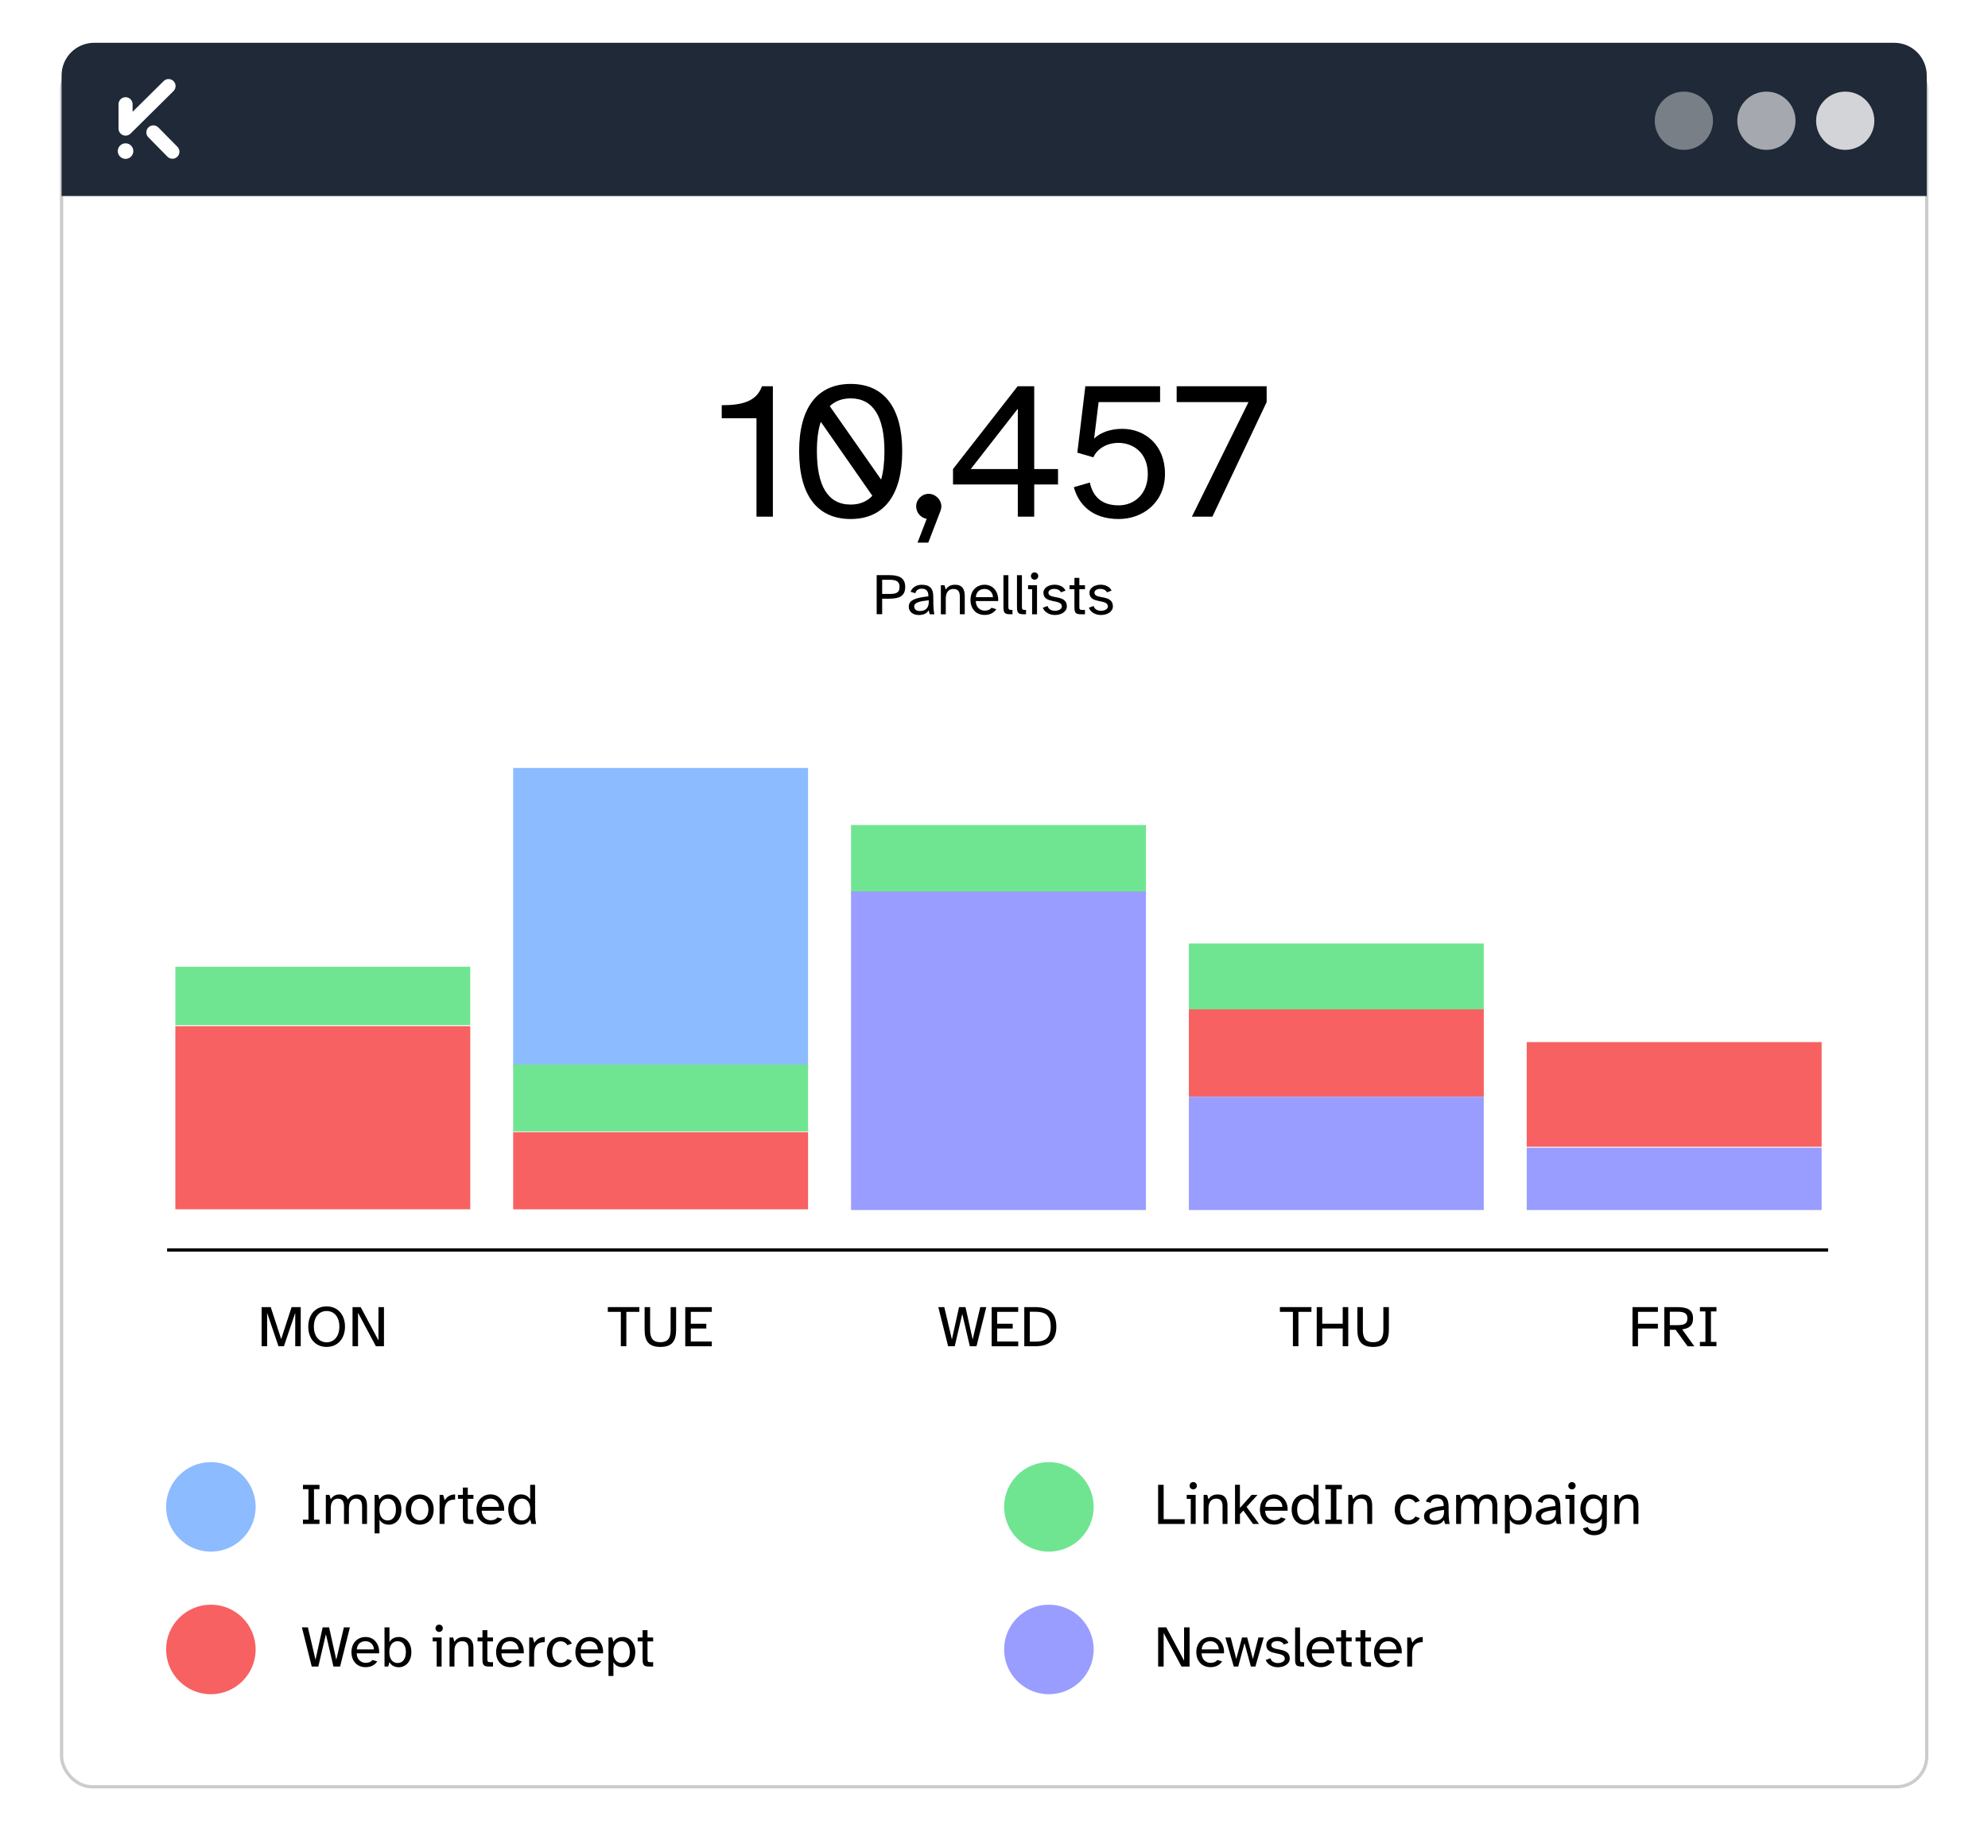 <?xml version="1.0" encoding="UTF-8"?><svg id="Build_your_panel" xmlns="http://www.w3.org/2000/svg" xmlns:xlink="http://www.w3.org/1999/xlink" viewBox="0 0 611 568"><defs><style>.cls-1{filter:url(#drop-shadow-2);stroke:#ccc;}.cls-1,.cls-2,.cls-3,.cls-4,.cls-5{fill:#fff;}.cls-1,.cls-6{stroke-miterlimit:10;}.cls-7{fill:#f76161;}.cls-8{fill:#999dff;}.cls-9{fill:#8dbbff;}.cls-10{fill:#1f2937;}.cls-11{fill:#70e591;}.cls-6{fill:none;stroke:#000;}.cls-3{opacity:.6;}.cls-4{opacity:.8;}.cls-5{opacity:.4;}</style><filter id="drop-shadow-2" filterUnits="userSpaceOnUse"><feOffset dx="0" dy="5"/><feGaussianBlur result="blur" stdDeviation="6"/><feFlood flood-color="#000" flood-opacity=".15"/><feComposite in2="blur" operator="in"/><feComposite in="SourceGraphic"/></filter></defs><rect class="cls-1" x="18.93" y="13.15" width="573.24" height="531.02" rx="9.34" ry="9.34"/><path class="cls-10" d="M28.93,13.15H582.17c5.52,0,10,4.48,10,10V60.25H18.93V23.15c0-5.52,4.48-10,10-10Z"/><g><circle class="cls-2" cx="38.59" cy="46.44" r="2.39"/><path class="cls-2" d="M38.59,41.69c-.28,0-.56-.05-.83-.17-.8-.34-1.33-1.12-1.33-1.99v-7.5c0-1.19,.97-2.16,2.16-2.16s2.16,.97,2.16,2.16v2.33l9.54-9.44c.85-.84,2.21-.83,3.05,.02,.84,.85,.83,2.21-.02,3.05l-13.21,13.08c-.41,.41-.96,.62-1.52,.62Z"/><path class="cls-2" d="M53,48.79c-.56,0-1.11-.21-1.54-.64l-5.86-5.95c-.84-.85-.83-2.21,.02-3.05,.85-.84,2.21-.83,3.05,.02l5.86,5.95c.84,.85,.83,2.21-.02,3.05-.42,.41-.97,.62-1.51,.62Z"/></g><circle class="cls-4" cx="567.12" cy="37.11" r="8.95"/><circle class="cls-3" cx="542.89" cy="37.11" r="8.95"/><circle class="cls-5" cx="517.53" cy="37.11" r="8.95"/><g><path d="M234.18,118.72h3.36v40.08h-5.04v-30.24h-10.68v-4.02c5.76,0,10.62-.9,12.36-5.82Z"/><path d="M245.61,138.7c0-13.32,5.52-20.7,15.84-20.7s15.84,7.38,15.84,20.7-5.52,20.82-15.84,20.82-15.84-7.38-15.84-20.82Zm15.84,16.38c2.82,0,5.04-.96,6.66-2.7l-15.84-22.74c-.84,2.46-1.2,5.52-1.2,9.06,0,10.5,3.3,16.38,10.38,16.38Zm-6.42-30.24l15.78,22.56c.66-2.34,1.02-5.28,1.02-8.7,0-10.44-3.36-16.26-10.38-16.26-2.64,0-4.8,.84-6.42,2.4Z"/><path d="M281.58,155.62c0-2.1,1.74-3.84,3.84-3.84s3.9,1.8,3.9,3.84c0,.48-.12,1.02-.3,1.5l-3.72,9.66h-3.3l2.82-7.32c-1.86-.3-3.24-1.92-3.24-3.84Z"/><path d="M292.9,144.16l19.86-25.44h5.1v25.44h7.32v4.74h-7.32v9.9h-5.04v-9.9h-19.92v-4.74Zm19.92,0v-18.54l-14.46,18.54h14.46Z"/><path d="M334.95,148.3c.96,4.38,3.66,7.02,8.88,7.02,4.8,0,8.94-3.48,8.94-9.66,0-6.66-4.68-9.54-9-9.54s-6.9,2.46-7.74,4.44l-4.92-1.44,2.46-20.4h22.98v4.86h-18.9l-1.38,11.22c2.1-2.04,5.34-3,8.64-3,7.02,0,13.14,4.98,13.14,13.8s-6.78,13.92-14.22,13.92c-8.1,0-12.3-4.38-13.8-9.78l4.92-1.44Z"/><path d="M383.72,123.58h-22.08v-4.86h27.66v4.86l-16.68,35.22h-6.3l17.4-35.22Z"/><path d="M269.44,176.77h3.76c2.94,0,5.01,.67,5.01,3.64s-2.07,3.6-5.01,3.6h-2.07v4.77h-1.69v-12.01Zm1.69,1.42v4.36h2.21c1.75,0,3.13-.18,3.13-2.14s-1.39-2.21-3.13-2.21h-2.21Z"/><path d="M279.3,186.44c0-2.12,2.38-2.74,6.03-3.15,.05-1.51-.58-2.36-2.02-2.36-1.08,0-1.78,.52-1.98,1.39l-1.46-.43c.49-1.37,1.82-2.16,3.42-2.16,2.47,0,3.53,1.12,3.55,3.62l.02,2.09c.02,1.5,.14,2.52,.31,3.37h-1.39l-.36-1.22c-.54,.9-1.48,1.44-3.04,1.44-1.69,0-3.08-.94-3.08-2.57Zm1.67-.04c0,.85,.65,1.4,1.73,1.4,1.4,0,2.75-.65,2.75-2.75v-.56c-2.74,.29-4.48,.68-4.48,1.91Z"/><path d="M290.28,179.87l.4,1.35c.5-.85,1.37-1.5,2.88-1.5,2.16,0,2.95,1.39,2.95,3.42v5.65h-1.51v-5.2c0-1.37-.23-2.57-1.96-2.57-1.46,0-2.36,1.03-2.36,2.94v4.84h-1.51v-8.93h1.12Z"/><path d="M298.28,184.35c0-2.83,1.89-4.63,4.34-4.63,2.84,0,4.34,2.47,4.16,5.02h-6.88c.07,2.25,1.66,2.94,2.75,2.94,1.01,0,1.67-.34,2.09-.88l1.46,.43c-.65,1.04-1.87,1.78-3.55,1.78-2.81,0-4.38-2.03-4.38-4.66Zm1.64-.81h5.26c-.02-1.26-.97-2.52-2.56-2.52-1.35,0-2.56,.72-2.7,2.52Z"/><path d="M308.41,176.79h1.51v9.52c0,.92,.07,1.15,.92,1.15h.34v1.33h-.67c-1.71,0-2.11-.38-2.11-2.23v-9.78Z"/><path d="M312.57,176.79h1.51v9.52c0,.92,.07,1.15,.92,1.15h.34v1.33h-.67c-1.71,0-2.11-.38-2.11-2.23v-9.78Z"/><path d="M318.72,179.87v8.93h-1.51v-7.72h-1.24v-1.21h2.75Zm-1.87-2.83c0-.61,.5-1.12,1.12-1.12s1.13,.5,1.13,1.12-.5,1.13-1.13,1.13-1.12-.5-1.12-1.13Z"/><path d="M321.96,186.24c.27,1.06,1.3,1.49,2.29,1.49,1.06,0,2.11-.52,2.11-1.33,0-2.45-5.67-.65-5.67-4.21,0-1.6,1.71-2.48,3.44-2.48,1.4,0,2.81,.58,3.35,1.82l-1.42,.52c-.31-.72-1.19-1.06-2.04-1.06-.92,0-1.8,.41-1.8,1.19,0,2.16,5.67,.38,5.67,4.18,0,1.69-1.78,2.66-3.64,2.66-1.55,0-3.15-.7-3.75-2.23l1.46-.54Z"/><path d="M330.22,179.87v-2.25h1.51v2.25h1.73v1.21h-1.73v5.24c0,.92,.05,1.15,.92,1.15h.81v1.33h-1.13c-1.71,0-2.11-.38-2.11-2.23v-5.49h-1.51v-1.21h1.51Z"/><path d="M336.11,186.24c.27,1.06,1.3,1.49,2.29,1.49,1.06,0,2.11-.52,2.11-1.33,0-2.45-5.67-.65-5.67-4.21,0-1.6,1.71-2.48,3.44-2.48,1.4,0,2.81,.58,3.35,1.82l-1.42,.52c-.31-.72-1.19-1.06-2.04-1.06-.92,0-1.8,.41-1.8,1.19,0,2.16,5.67,.38,5.67,4.18,0,1.69-1.78,2.66-3.64,2.66-1.55,0-3.15-.7-3.75-2.23l1.46-.54Z"/></g><g><path d="M94.8,467.06v-9.36h-1.69v-1.33h5.08v1.33h-1.69v9.36h1.69v1.33h-5.08v-1.33h1.69Z"/><path d="M101.26,459.46l.4,1.35c.5-.85,1.35-1.49,2.68-1.49s2.18,.59,2.57,1.57c.72-1.1,1.76-1.57,3.01-1.57,2.07,0,2.88,1.39,2.88,3.42v5.65h-1.51v-5.2c0-1.37-.25-2.58-1.91-2.58-1.3,0-2.14,1.03-2.14,2.94v4.84h-1.51v-5.2c0-1.37-.27-2.58-1.91-2.58-1.3,0-2.16,1.03-2.16,2.94v4.84h-1.51v-8.93h1.12Z"/><path d="M116.23,459.46l.41,1.4c.54-.94,1.49-1.55,2.9-1.55,2.03,0,3.83,1.69,3.83,4.65s-1.8,4.65-3.83,4.65c-1.4,0-2.36-.61-2.9-1.57v4.25h-1.51v-11.83h1.1Zm2.92,7.85c1.53,0,2.54-1.22,2.54-3.35s-1.01-3.35-2.54-3.35-2.54,1.22-2.54,3.35,1.01,3.35,2.54,3.35Z"/><path d="M129,459.32c2.07,0,4.29,1.42,4.29,4.65s-2.21,4.65-4.29,4.65-4.29-1.42-4.29-4.65,2.23-4.65,4.29-4.65Zm0,7.96c1.3,0,2.67-1.01,2.67-3.31s-1.37-3.31-2.67-3.31-2.66,1.01-2.66,3.31,1.39,3.31,2.66,3.31Z"/><path d="M136.2,459.46l.49,1.66c.63-1.08,1.69-1.8,3.19-1.8v1.57c-2.45,0-3.26,1.3-3.26,3.67v3.83h-1.51v-8.93h1.1Z"/><path d="M142.26,459.46v-2.25h1.51v2.25h1.73v1.21h-1.73v5.24c0,.92,.05,1.15,.92,1.15h.81v1.33h-1.13c-1.71,0-2.11-.38-2.11-2.23v-5.49h-1.51v-1.21h1.51Z"/><path d="M146.45,463.94c0-2.83,1.89-4.63,4.34-4.63,2.84,0,4.34,2.47,4.16,5.02h-6.88c.07,2.25,1.66,2.93,2.75,2.93,1.01,0,1.67-.34,2.09-.88l1.46,.43c-.65,1.04-1.87,1.78-3.55,1.78-2.81,0-4.38-2.04-4.38-4.66Zm1.64-.81h5.26c-.02-1.26-.97-2.52-2.56-2.52-1.35,0-2.56,.72-2.7,2.52Z"/><path d="M156.21,463.96c0-2.94,1.8-4.65,3.84-4.65,1.4,0,2.36,.61,2.9,1.55v-4.5h1.51v8.66c0,.59,0,1.8,.31,3.37h-1.42l-.4-1.35c-.54,.96-1.49,1.57-2.9,1.57-2.03,0-3.84-1.69-3.84-4.65Zm1.69,0c0,2.12,1.01,3.35,2.54,3.35s2.54-1.22,2.54-3.35-1.01-3.35-2.54-3.35-2.54,1.22-2.54,3.35Z"/></g><g><path d="M355.95,456.36h1.69v10.57h6.46v1.46h-8.16v-12.03Z"/><path d="M367.48,459.46v8.93h-1.51v-7.72h-1.24v-1.21h2.75Zm-1.87-2.83c0-.61,.5-1.12,1.12-1.12s1.13,.5,1.13,1.12-.5,1.13-1.13,1.13-1.12-.5-1.12-1.13Z"/><path d="M371.03,459.46l.4,1.35c.5-.85,1.37-1.49,2.88-1.49,2.16,0,2.95,1.39,2.95,3.42v5.65h-1.51v-5.2c0-1.37-.23-2.58-1.96-2.58-1.46,0-2.36,1.03-2.36,2.94v4.84h-1.51v-8.93h1.12Z"/><path d="M381.08,456.36v7.11l3.6-4.02h1.82l-3.37,3.69,3.82,5.24h-1.85l-2.97-4.12-1.04,1.13v2.99h-1.51v-12.03h1.51Z"/><path d="M387.23,463.94c0-2.83,1.89-4.63,4.34-4.63,2.84,0,4.34,2.47,4.16,5.02h-6.88c.07,2.25,1.66,2.93,2.75,2.93,1.01,0,1.67-.34,2.09-.88l1.46,.43c-.65,1.04-1.87,1.78-3.55,1.78-2.81,0-4.38-2.04-4.38-4.66Zm1.64-.81h5.26c-.02-1.26-.97-2.52-2.56-2.52-1.35,0-2.56,.72-2.7,2.52Z"/><path d="M396.99,463.96c0-2.94,1.8-4.65,3.83-4.65,1.4,0,2.36,.61,2.9,1.55v-4.5h1.51v8.66c0,.59,0,1.8,.31,3.37h-1.42l-.4-1.35c-.54,.96-1.5,1.57-2.9,1.57-2.03,0-3.83-1.69-3.83-4.65Zm1.69,0c0,2.12,1.01,3.35,2.54,3.35s2.54-1.22,2.54-3.35-1.01-3.35-2.54-3.35-2.54,1.22-2.54,3.35Z"/><path d="M409.03,467.06v-9.36h-1.69v-1.33h5.08v1.33h-1.69v9.36h1.69v1.33h-5.08v-1.33h1.69Z"/><path d="M415.5,459.46l.4,1.35c.5-.85,1.37-1.49,2.88-1.49,2.16,0,2.95,1.39,2.95,3.42v5.65h-1.51v-5.2c0-1.37-.23-2.58-1.96-2.58-1.46,0-2.36,1.03-2.36,2.94v4.84h-1.51v-8.93h1.12Z"/><path d="M428.67,463.96c0-2.67,1.67-4.65,4.32-4.65,1.6,0,2.79,.92,3.37,2.02l-1.39,.5c-.4-.72-1.17-1.19-2.09-1.19-1.35,0-2.58,1.04-2.58,3.29s1.24,3.33,2.58,3.33c.97,0,1.73-.5,2.12-1.17l1.39,.5c-.67,1.15-1.98,2-3.57,2-2.56,0-4.16-1.95-4.16-4.65Z"/><path d="M437.67,466.03c0-2.12,2.38-2.74,6.03-3.15,.05-1.51-.58-2.36-2.02-2.36-1.08,0-1.78,.52-1.98,1.39l-1.46-.43c.49-1.37,1.82-2.16,3.42-2.16,2.47,0,3.53,1.12,3.55,3.62l.02,2.09c.02,1.5,.14,2.52,.31,3.37h-1.39l-.36-1.22c-.54,.9-1.48,1.44-3.04,1.44-1.69,0-3.08-.94-3.08-2.58Zm1.67-.04c0,.85,.65,1.4,1.73,1.4,1.4,0,2.75-.65,2.75-2.75v-.56c-2.74,.29-4.48,.68-4.48,1.91Z"/><path d="M448.65,459.46l.4,1.35c.5-.85,1.35-1.49,2.68-1.49s2.18,.59,2.57,1.57c.72-1.1,1.76-1.57,3.01-1.57,2.07,0,2.88,1.39,2.88,3.42v5.65h-1.51v-5.2c0-1.37-.25-2.58-1.91-2.58-1.3,0-2.14,1.03-2.14,2.94v4.84h-1.51v-5.2c0-1.37-.27-2.58-1.91-2.58-1.3,0-2.16,1.03-2.16,2.94v4.84h-1.51v-8.93h1.12Z"/><path d="M463.62,459.46l.41,1.4c.54-.94,1.49-1.55,2.9-1.55,2.03,0,3.83,1.69,3.83,4.65s-1.8,4.65-3.83,4.65c-1.41,0-2.36-.61-2.9-1.57v4.25h-1.51v-11.83h1.1Zm2.92,7.85c1.53,0,2.54-1.22,2.54-3.35s-1.01-3.35-2.54-3.35-2.54,1.22-2.54,3.35,1.01,3.35,2.54,3.35Z"/><path d="M472.02,466.03c0-2.12,2.38-2.74,6.03-3.15,.05-1.51-.58-2.36-2.02-2.36-1.08,0-1.78,.52-1.98,1.39l-1.46-.43c.49-1.37,1.82-2.16,3.42-2.16,2.47,0,3.53,1.12,3.55,3.62l.02,2.09c.02,1.5,.14,2.52,.31,3.37h-1.39l-.36-1.22c-.54,.9-1.48,1.44-3.04,1.44-1.69,0-3.08-.94-3.08-2.58Zm1.67-.04c0,.85,.65,1.4,1.73,1.4,1.4,0,2.75-.65,2.75-2.75v-.56c-2.74,.29-4.48,.68-4.48,1.91Z"/><path d="M483.88,459.46v8.93h-1.51v-7.72h-1.24v-1.21h2.75Zm-1.87-2.83c0-.61,.5-1.12,1.12-1.12s1.13,.5,1.13,1.12-.5,1.13-1.13,1.13-1.12-.5-1.12-1.13Z"/><path d="M485.72,463.78c0-2.86,1.8-4.46,3.78-4.46,1.42,0,2.29,.61,2.84,1.55l.41-1.4h1.1v8.08c0,1.76-.11,3.26-2.18,4.01-.5,.18-1.1,.29-1.71,.29-1.46,0-3.01-.59-3.47-2.09l1.51-.42c.32,.94,1.22,1.17,1.96,1.17,.45,0,.85-.09,1.01-.14,1.1-.38,1.37-1.03,1.37-2.48v-1.19c-.56,.94-1.42,1.53-2.84,1.53-1.98,0-3.78-1.58-3.78-4.45Zm1.64,0c0,2.04,1.04,3.19,2.52,3.19,1.35,0,2.52-.92,2.52-3.19s-1.17-3.17-2.52-3.17c-1.48,0-2.52,1.13-2.52,3.17Z"/><path d="M497.32,459.46l.4,1.35c.5-.85,1.37-1.49,2.88-1.49,2.16,0,2.95,1.39,2.95,3.42v5.65h-1.51v-5.2c0-1.37-.23-2.58-1.96-2.58-1.46,0-2.36,1.03-2.36,2.94v4.84h-1.51v-8.93h1.12Z"/></g><g><path d="M92.78,500.18h1.85l2.34,9.94,2.2-9.94h1.98l2.2,9.94,2.34-9.94h1.85l-3.01,12.03h-2.05l-2.32-9.94-2.32,9.94h-2.03l-3.02-12.03Z"/><path d="M108.02,507.76c0-2.83,1.89-4.63,4.34-4.63,2.84,0,4.34,2.47,4.16,5.02h-6.88c.07,2.25,1.66,2.93,2.75,2.93,1.01,0,1.67-.34,2.09-.88l1.46,.43c-.65,1.04-1.87,1.78-3.55,1.78-2.81,0-4.38-2.04-4.38-4.66Zm1.64-.81h5.26c-.02-1.26-.97-2.52-2.56-2.52-1.35,0-2.56,.72-2.7,2.52Z"/><path d="M119.7,500.18v4.5c.54-.94,1.49-1.55,2.9-1.55,2.03,0,3.83,1.71,3.83,4.65s-1.8,4.65-3.83,4.65c-1.4,0-2.36-.61-2.9-1.57l-.4,1.35h-1.12v-12.03h1.51Zm-.04,7.6c0,2.12,1.01,3.35,2.54,3.35s2.54-1.22,2.54-3.35-1.01-3.35-2.54-3.35-2.54,1.22-2.54,3.35Z"/><path d="M135.72,503.28v8.93h-1.51v-7.72h-1.24v-1.21h2.75Zm-1.87-2.83c0-.61,.5-1.12,1.12-1.12s1.13,.5,1.13,1.12-.5,1.13-1.13,1.13-1.12-.5-1.12-1.13Z"/><path d="M139.27,503.28l.4,1.35c.5-.85,1.37-1.49,2.88-1.49,2.16,0,2.95,1.39,2.95,3.42v5.65h-1.51v-5.2c0-1.37-.23-2.58-1.96-2.58-1.46,0-2.36,1.03-2.36,2.94v4.84h-1.51v-8.93h1.12Z"/><path d="M148.28,503.28v-2.25h1.51v2.25h1.73v1.21h-1.73v5.24c0,.92,.05,1.15,.92,1.15h.81v1.33h-1.13c-1.71,0-2.11-.38-2.11-2.23v-5.49h-1.51v-1.21h1.51Z"/><path d="M152.48,507.76c0-2.83,1.89-4.63,4.34-4.63,2.84,0,4.34,2.47,4.16,5.02h-6.88c.07,2.25,1.66,2.93,2.75,2.93,1.01,0,1.67-.34,2.09-.88l1.46,.43c-.65,1.04-1.87,1.78-3.55,1.78-2.81,0-4.38-2.04-4.38-4.66Zm1.64-.81h5.26c-.02-1.26-.97-2.52-2.56-2.52-1.35,0-2.56,.72-2.7,2.52Z"/><path d="M163.74,503.28l.49,1.66c.63-1.08,1.69-1.8,3.19-1.8v1.57c-2.45,0-3.26,1.3-3.26,3.67v3.83h-1.51v-8.93h1.1Z"/><path d="M168.08,507.78c0-2.67,1.67-4.65,4.32-4.65,1.6,0,2.79,.92,3.37,2.02l-1.39,.5c-.4-.72-1.17-1.19-2.09-1.19-1.35,0-2.57,1.04-2.57,3.29s1.24,3.33,2.57,3.33c.97,0,1.73-.5,2.12-1.17l1.39,.5c-.67,1.15-1.98,2-3.57,2-2.56,0-4.16-1.95-4.16-4.65Z"/><path d="M176.85,507.76c0-2.83,1.89-4.63,4.34-4.63,2.84,0,4.34,2.47,4.16,5.02h-6.88c.07,2.25,1.66,2.93,2.75,2.93,1.01,0,1.67-.34,2.09-.88l1.46,.43c-.65,1.04-1.87,1.78-3.55,1.78-2.81,0-4.38-2.04-4.38-4.66Zm1.64-.81h5.26c-.02-1.26-.97-2.52-2.56-2.52-1.35,0-2.56,.72-2.7,2.52Z"/><path d="M188.12,503.28l.41,1.4c.54-.94,1.49-1.55,2.9-1.55,2.03,0,3.83,1.69,3.83,4.65s-1.8,4.65-3.83,4.65c-1.4,0-2.36-.61-2.9-1.57v4.25h-1.51v-11.83h1.1Zm2.92,7.85c1.53,0,2.54-1.22,2.54-3.35s-1.01-3.35-2.54-3.35-2.54,1.22-2.54,3.35,1.01,3.35,2.54,3.35Z"/><path d="M197.5,503.28v-2.25h1.51v2.25h1.73v1.21h-1.73v5.24c0,.92,.05,1.15,.92,1.15h.81v1.33h-1.13c-1.71,0-2.11-.38-2.11-2.23v-5.49h-1.51v-1.21h1.51Z"/></g><g><path d="M358.45,500.18l5.47,10.23v-10.23h1.69v12.03h-2.48l-5.49-10.28v10.28h-1.69v-12.03h2.5Z"/><path d="M367.69,507.76c0-2.83,1.89-4.63,4.34-4.63,2.84,0,4.34,2.47,4.16,5.02h-6.88c.07,2.25,1.66,2.93,2.75,2.93,1.01,0,1.67-.34,2.09-.88l1.46,.43c-.65,1.04-1.87,1.78-3.55,1.78-2.81,0-4.38-2.04-4.38-4.66Zm1.64-.81h5.26c-.02-1.26-.97-2.52-2.56-2.52-1.35,0-2.56,.72-2.7,2.52Z"/><path d="M376.63,503.28h1.62l1.71,6.61,1.78-6.61h1.57l1.76,6.61,1.71-6.61h1.62l-2.56,8.93h-1.39l-1.95-7.18-1.94,7.18h-1.37l-2.58-8.93Z"/><path d="M390.47,509.65c.27,1.06,1.3,1.49,2.29,1.49,1.06,0,2.11-.52,2.11-1.33,0-2.45-5.67-.65-5.67-4.21,0-1.6,1.71-2.49,3.44-2.49,1.4,0,2.81,.58,3.35,1.82l-1.42,.52c-.31-.72-1.19-1.06-2.04-1.06-.92,0-1.8,.41-1.8,1.19,0,2.16,5.67,.38,5.67,4.18,0,1.69-1.78,2.67-3.64,2.67-1.55,0-3.15-.7-3.75-2.23l1.46-.54Z"/><path d="M398.05,500.2h1.51v9.53c0,.92,.07,1.15,.92,1.15h.34v1.33h-.67c-1.71,0-2.11-.38-2.11-2.23v-9.78Z"/><path d="M401.56,507.76c0-2.83,1.89-4.63,4.34-4.63,2.84,0,4.34,2.47,4.16,5.02h-6.88c.07,2.25,1.66,2.93,2.75,2.93,1.01,0,1.67-.34,2.09-.88l1.46,.43c-.65,1.04-1.87,1.78-3.55,1.78-2.81,0-4.38-2.04-4.38-4.66Zm1.64-.81h5.26c-.02-1.26-.97-2.52-2.56-2.52-1.35,0-2.56,.72-2.7,2.52Z"/><path d="M412.19,503.28v-2.25h1.51v2.25h1.73v1.21h-1.73v5.24c0,.92,.05,1.15,.92,1.15h.81v1.33h-1.13c-1.71,0-2.11-.38-2.11-2.23v-5.49h-1.51v-1.21h1.51Z"/><path d="M418.13,503.28v-2.25h1.51v2.25h1.73v1.21h-1.73v5.24c0,.92,.05,1.15,.92,1.15h.81v1.33h-1.13c-1.71,0-2.11-.38-2.11-2.23v-5.49h-1.51v-1.21h1.51Z"/><path d="M422.32,507.76c0-2.83,1.89-4.63,4.34-4.63,2.84,0,4.34,2.47,4.16,5.02h-6.88c.07,2.25,1.66,2.93,2.75,2.93,1.01,0,1.67-.34,2.09-.88l1.46,.43c-.65,1.04-1.87,1.78-3.55,1.78-2.81,0-4.38-2.04-4.38-4.66Zm1.64-.81h5.26c-.02-1.26-.97-2.52-2.56-2.52-1.35,0-2.56,.72-2.7,2.52Z"/><path d="M433.59,503.28l.49,1.66c.63-1.08,1.69-1.8,3.19-1.8v1.57c-2.45,0-3.26,1.3-3.26,3.67v3.83h-1.51v-8.93h1.1Z"/></g><circle class="cls-9" cx="64.81" cy="463.14" r="13.76"/><circle class="cls-7" cx="64.81" cy="506.96" r="13.76"/><circle class="cls-11" cx="322.37" cy="463.14" r="13.76"/><circle class="cls-8" cx="322.37" cy="506.96" r="13.76"/><line class="cls-6" x1="51.36" y1="384.18" x2="561.87" y2="384.18"/><g><path d="M83.21,401.74l3.21,9.83,3.2-9.83h2.81v12.03h-1.69v-10.26l-3.48,10.26h-1.67l-3.49-10.26v10.26h-1.69v-12.03h2.81Z"/><path d="M100.38,401.52c3.47,0,5.65,2.59,5.65,6.21s-2.18,6.25-5.65,6.25-5.64-2.61-5.64-6.25,2.18-6.21,5.64-6.21Zm0,11.04c2.2,0,3.92-1.71,3.92-4.83s-1.73-4.79-3.92-4.79-3.91,1.69-3.91,4.79,1.73,4.83,3.91,4.83Z"/><path d="M110.85,401.74l5.47,10.23v-10.23h1.69v12.03h-2.48l-5.49-10.28v10.28h-1.69v-12.03h2.5Z"/></g><rect class="cls-11" x="53.89" y="297.13" width="90.64" height="17.95"/><rect class="cls-7" x="53.89" y="315.39" width="90.64" height="56.28"/><g><path d="M186.81,401.74h9.69v1.46h-4v10.57h-1.69v-10.57h-4v-1.46Z"/><path d="M198.12,408.74v-7h1.69v7.13c0,2.38,.85,3.66,3.15,3.66s3.15-1.28,3.15-3.66v-7.13h1.69v7c0,3.51-1.33,5.24-4.84,5.24s-4.84-1.73-4.84-5.24Z"/><path d="M218.77,401.74v1.46h-6.46v3.66h4.77v1.46h-4.77v4h6.46v1.46h-8.16v-12.03h8.16Z"/></g><rect class="cls-9" x="157.72" y="236.03" width="90.64" height="91.63"/><rect class="cls-11" x="157.72" y="327.19" width="90.64" height="20.55"/><rect class="cls-7" x="157.72" y="347.97" width="90.64" height="23.71"/><g><path d="M288.37,401.74h1.85l2.34,9.94,2.2-9.94h1.98l2.2,9.94,2.34-9.94h1.85l-3.01,12.03h-2.05l-2.32-9.94-2.32,9.94h-2.03l-3.02-12.03Z"/><path d="M312.94,401.74v1.46h-6.46v3.66h4.77v1.46h-4.77v4h6.46v1.46h-8.16v-12.03h8.16Z"/><path d="M314.81,401.74h3.28c3.82,0,6.57,1.42,6.57,6s-2.75,6.03-6.57,6.03h-3.28v-12.03Zm1.69,10.61h1.55c2.48,0,4.88-.5,4.88-4.61s-2.39-4.57-4.88-4.57h-1.55v9.18Z"/></g><rect class="cls-11" x="261.56" y="253.58" width="90.64" height="20.61"/><rect class="cls-8" x="261.56" y="273.98" width="90.64" height="97.92"/><g><path d="M393.37,401.74h9.69v1.46h-4v10.57h-1.69v-10.57h-4v-1.46Z"/><path d="M406.38,401.74v5.11h6.3v-5.11h1.69v12.03h-1.69v-5.46h-6.3v5.46h-1.69v-12.03h1.69Z"/><path d="M417.18,408.74v-7h1.69v7.13c0,2.38,.85,3.66,3.15,3.66s3.15-1.28,3.15-3.66v-7.13h1.69v7c0,3.51-1.33,5.24-4.84,5.24s-4.84-1.73-4.84-5.24Z"/></g><rect class="cls-11" x="365.39" y="289.98" width="90.64" height="20.61"/><rect class="cls-7" x="365.39" y="310.22" width="90.64" height="26.86"/><rect class="cls-8" x="365.39" y="337.09" width="90.64" height="34.81"/><g><path d="M509.55,401.74v1.46h-6.12v3.66h6.12v1.46h-6.12v5.46h-1.69v-12.03h7.81Z"/><path d="M511.52,413.77v-12.03h3.82c2.93,0,5,.58,5,3.46,0,1.64-.54,2.99-3.33,3.39l3.73,5.19h-2.07l-3.66-5.06h-1.8v5.06h-1.69Zm1.69-10.61v4.12h2.25c1.76,0,3.15-.2,3.15-2.05s-1.39-2.07-3.15-2.07h-2.25Z"/><path d="M524.15,412.43v-9.36h-1.69v-1.33h5.08v1.33h-1.69v9.36h1.69v1.33h-5.08v-1.33h1.69Z"/></g><rect class="cls-7" x="469.23" y="320.29" width="90.64" height="32.16"/><rect class="cls-8" x="469.23" y="352.73" width="90.64" height="19.17"/></svg>